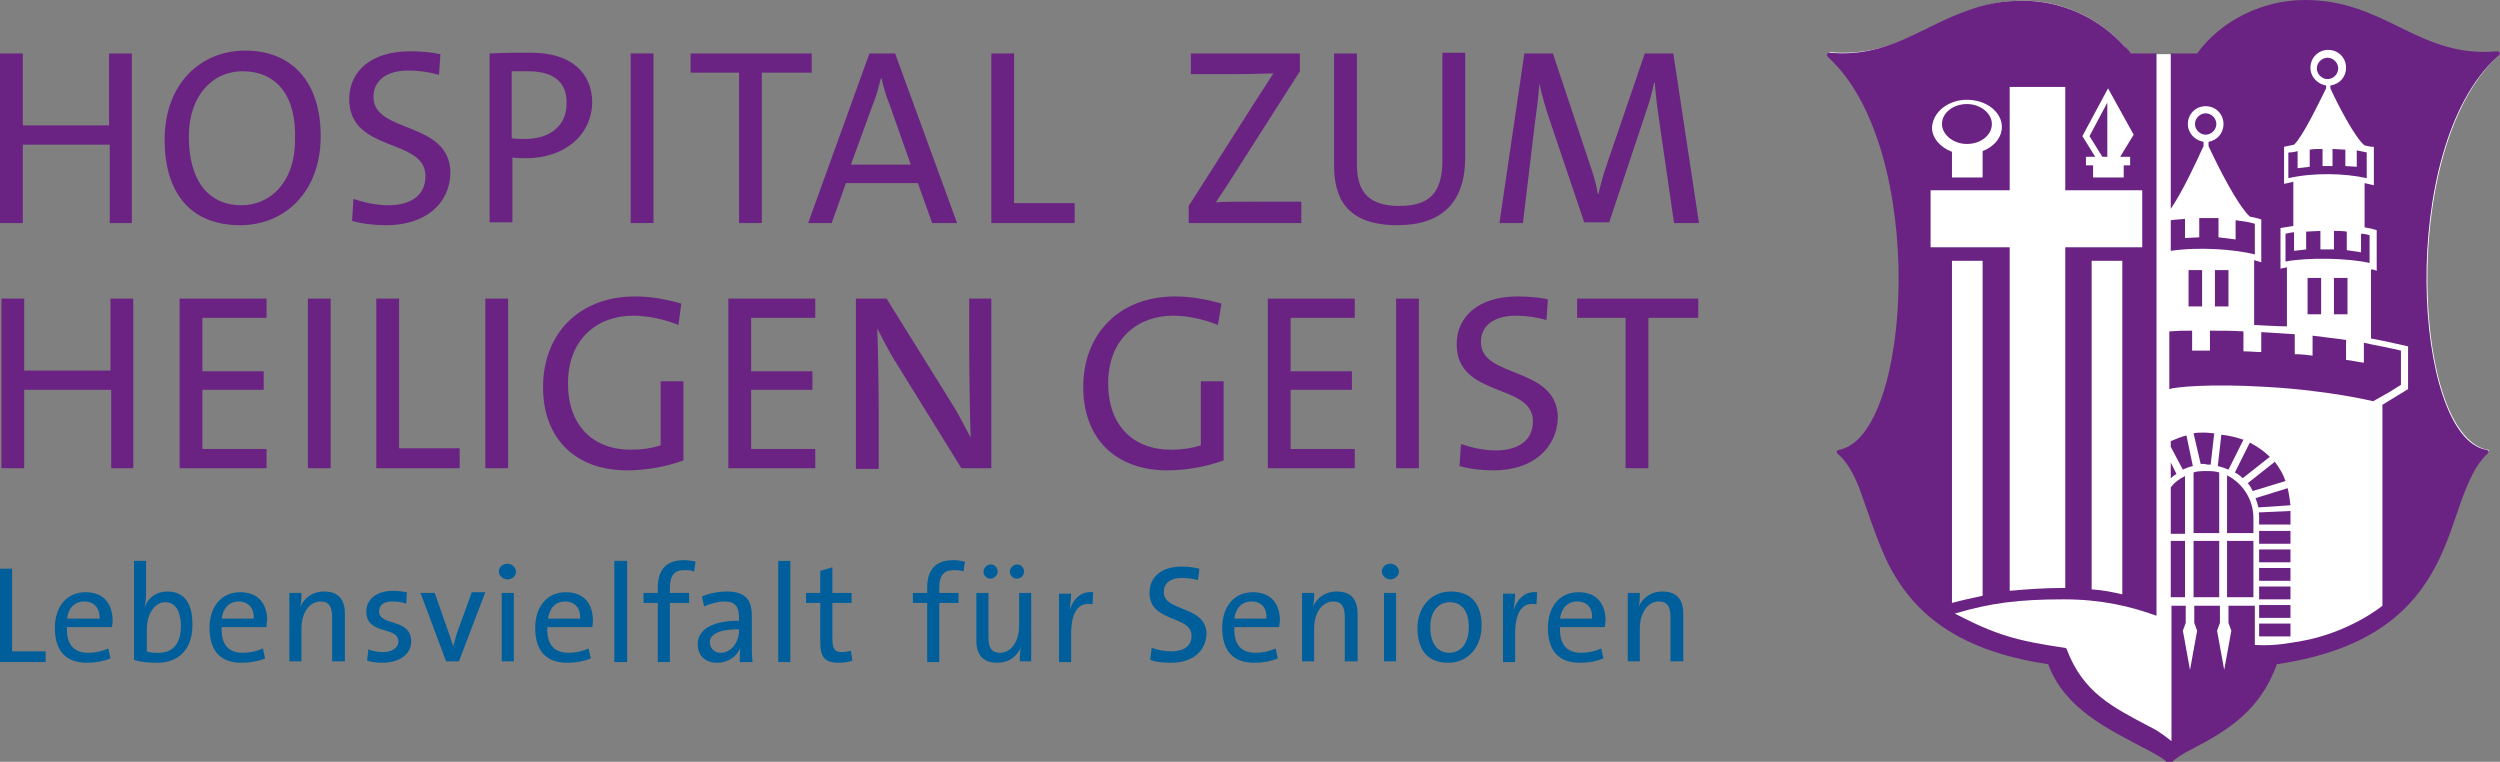 <?xml version="1.0" encoding="utf-8"?>
<!-- Generator: Adobe Illustrator 27.4.0, SVG Export Plug-In . SVG Version: 6.00 Build 0)  -->
<svg version="1.1" xmlns="http://www.w3.org/2000/svg" xmlns:xlink="http://www.w3.org/1999/xlink" x="0px" y="0px"
	 viewBox="0 0 350.8 106.9" style="enable-background:new 0 0 350.8 106.9;" xml:space="preserve">
<rect x="0" y="0" width="350.8" height="106.9" fill="#808080" stroke="none"/>
<style type="text/css">
	.st0{fill:#FFFFFF;}
	.st1{fill:#6A2383;}
	.st2{fill:#005F9B;}
</style>
<g id="Weisses_Wappen_Füllung">
	<path class="st0" d="M350.6,7.8c0.1-0.1,0.1-0.2,0.1-0.3c0-0.1-0.1-0.1-0.3-0.1c-0.6,0.1-1.2,0.1-1.8,0.1c-4.4,0-7.7-1.4-11.6-3.3
		c-4.4-2.1-8.2-4-13.6-4c-5.8,0-11.7,2.9-15,7.4l0,0.1l-2.9-0.1h-4L299,7.6l0-0.1c-0.2-0.2-0.5-0.6-0.9-1c-3.6-4-8.8-6.4-14.1-6.4
		c-2.6,0-4.9,0.4-7.5,1.3c-2.2,0.8-4.1,1.7-6,2.6c-3.6,1.8-7.1,3.4-11.8,3.4c-0.6,0-1.2,0-1.8-0.1c0,0,0,0,0,0c-0.1,0-0.2,0-0.2,0.1
		c0,0.1,0,0.2,0.1,0.3c10.4,9.5,11.7,33.3,8.1,46.2c-1.5,5.4-3.9,8.7-6.6,9.2c-0.1,0-0.2,0.1-0.2,0.1c0,0.1,0,0.2,0.1,0.2
		c1.6,1.4,2.6,3.6,3.7,6.6c0.2,0.6,0.4,1.1,0.6,1.7c0.8,2.4,1.7,4.8,2.9,7.2c2.6,4.9,7.7,11.8,22.3,13.9l0.1,0l0,0.1
		c2.2,5.8,7.5,8.6,12.7,11.3l0.9,0.5c1.4,0.7,2.4,1.3,3,1.9c0.1,0.1,0.3,0.1,0.4,0c0.5-0.6,1.4-1.1,2.9-1.9
		c5.1-2.7,9.4-5.4,11.8-11.8l0-0.1l0.1,0c14.6-2.1,19.7-9,22.3-13.9c1.3-2.4,2.1-4.9,2.9-7.2c0.2-0.6,0.4-1.2,0.6-1.7
		c1-2.9,2.1-5.1,3.7-6.6c0.1-0.1,0.1-0.2,0.1-0.2c0-0.1-0.1-0.1-0.2-0.1c-2.7-0.5-5.1-3.8-6.6-9.2C338.8,41.1,340.2,17.3,350.6,7.8z
		"/>
</g>
<g id="Schriftzüge">
	<g>
		<rect x="317" y="79.7" class="st1" width="4.4" height="1.8"/>
		<rect x="327.5" y="39" class="st1" width="1.9" height="5.1"/>
		<rect x="317" y="82.3" class="st1" width="4.4" height="1.8"/>
		<rect x="317" y="84.9" class="st1" width="4.4" height="1.8"/>
		<path class="st1" d="M332.1,25v-3.6c-0.3-0.1-1-0.2-1.4-0.3v2.3l-1.6-0.1v-2.3c-0.4,0-1.4-0.1-1.8-0.1v2.4l-1.4,0v-2.4
			c-0.4,0-1.4,0-1.8,0.1v2.4l-1.7,0.2v-2.4c-0.3,0.1-0.9,0.2-1.3,0.2v3.6C324.6,24.2,329,24.3,332.1,25z"/>
		<path class="st1" d="M328.1,9.6c0-0.8-0.7-1.5-1.5-1.5c-0.8,0-1.5,0.7-1.5,1.5c0,0.8,0.7,1.5,1.5,1.5
			C327.4,11.1,328.1,10.4,328.1,9.6z"/>
		<rect x="317" y="87.5" class="st1" width="4.4" height="1.8"/>
		<path class="st1" d="M317,72.3v1.3h4.4v-1.9l-4.4,0.2C316.9,72.1,317,72.2,317,72.3z"/>
		<rect x="317" y="74.5" class="st1" width="4.4" height="1.8"/>
		<rect x="317" y="77.1" class="st1" width="4.4" height="1.8"/>
		<path class="st1" d="M307.8,66.3v8.5h3.6v-8.5c-0.6-0.2-1.2-0.2-1.8-0.2C309,66.1,308.3,66.1,307.8,66.3z"/>
		<path class="st1" d="M310.2,65.2l0.5-4.4c-0.4,0-0.9-0.1-1.4-0.1c-0.5,0-1.1,0-1.5,0.1l1,4.3c0.2,0,0.4,0,0.6,0
			C309.6,65.2,309.9,65.2,310.2,65.2z"/>
		<path class="st1" d="M314.8,61.7c-0.9-0.3-2-0.6-3.1-0.7l-0.5,4.4c0.5,0.1,1,0.3,1.5,0.5L314.8,61.7z"/>
		<rect x="307.8" y="75.9" class="st1" width="3.6" height="7.9"/>
		<path class="st1" d="M320.7,67.5c-0.3-0.9-0.8-1.8-1.5-2.7l-3.8,3c0.3,0.3,0.5,0.7,0.7,1.1L320.7,67.5z"/>
		<rect x="312.5" y="75.9" class="st1" width="3.7" height="7.9"/>
		<path class="st1" d="M313.6,66.3c0.4,0.2,0.8,0.5,1.1,0.8l3.8-3c-0.8-0.8-1.7-1.4-2.8-2L313.6,66.3z"/>
		<path class="st1" d="M312.5,66.7v8.1h3.7v-2.1C316.2,70.1,314.7,67.8,312.5,66.7z"/>
		<path class="st1" d="M321,68.5l-4.5,1.4c0.2,0.5,0.3,0.9,0.4,1.3l4.5-0.3C321.3,70.1,321.2,69.3,321,68.5z"/>
		<path class="st1" d="M332.5,36.9v-3.9c-0.4-0.1-0.7-0.2-1.2-0.2v2.6l-2-0.3v-2.6c-0.5-0.1-1.3-0.1-1.8-0.1v2.6l-1.9,0v-2.6
			c-0.5,0-1.5,0.1-2,0.1V35l-1.7,0.2v-2.6c-0.4,0-0.7,0.1-1.2,0.2v3.9C323.8,36.1,329.5,36.2,332.5,36.9z"/>
		<rect x="304.6" y="75.9" class="st1" width="2" height="7.9"/>
		<path class="st1" d="M306.6,66.8c-0.8,0.4-1.5,0.9-2,1.6v6.5h2V66.8z"/>
		<rect x="323.8" y="39" class="st1" width="1.9" height="5.1"/>
		<polygon class="st1" points="295.7,22 295.7,14.4 293.2,19.1 295,22 		"/>
		<path class="st1" d="M304.6,64.9v2.2c0.2-0.2,0.5-0.4,0.8-0.6L304.6,64.9z"/>
		<rect x="310.8" y="37.9" class="st1" width="1.9" height="5.1"/>
		<path class="st1" d="M316.4,35.7v-4.3c-1-0.3-1.4-0.3-2.7-0.5v2.7l-2.4-0.3v-2.7c-0.6,0-2.1,0-2.7,0v2.7l-2,0.1v-2.7
			c-0.6,0.1-1.4,0.1-2,0.2v4.3C308.6,34.6,313.7,35,316.4,35.7z"/>
		<path class="st1" d="M276,20.2c1.9,0,3.5-1.2,3.5-2.8c0-1.5-1.6-2.8-3.5-2.8c-1.9,0-3.5,1.2-3.5,2.8
			C272.5,18.9,274.1,20.2,276,20.2z"/>
		<path class="st1" d="M311,17.4c0-0.8-0.7-1.5-1.5-1.5c-0.8,0-1.5,0.7-1.5,1.5c0,0.8,0.7,1.5,1.5,1.5C310.3,18.9,311,18.2,311,17.4
			z"/>
		<path class="st1" d="M318.2,54.3c8.7,0.5,14.8,2,14.8,2l2.3-1.3l1.6-1c0,0,0-1.8,0-1.8l0,0v-3c-1.1-0.3-3.4-0.7-5.2-1.1v2.8
			c-0.8-0.1-1.6-0.3-2.5-0.4v-2.8c-1.3-0.2-3.3-0.4-4.7-0.6v2.8c-0.8-0.1-1.6-0.2-2.5-0.2v-2.8c-1.2-0.1-3.4-0.2-4.7-0.3v2.8
			c-0.8,0-1.6-0.1-2.5-0.1v-2.8c-1.5-0.1-3.1-0.1-4.7-0.1v2.8c-0.5,0-2.5,0-2.5,0v-2.8c-1.4,0-1.9,0-3.2,0.1v8.1
			C305.2,54.3,310.1,53.8,318.2,54.3z"/>
		<rect x="307.1" y="37.9" class="st1" width="1.9" height="5.1"/>
		<path class="st1" d="M307.7,65.4l-0.9-4.3c-0.8,0.2-1.5,0.5-2.2,0.8v0.8l1.7,3.2C306.7,65.7,307.2,65.5,307.7,65.4z"/>
		<path class="st1" d="M350.4,7.2c-5.5,0.5-9.4-1.3-13.3-3.2c-4.6-2.3-8.4-4-13.7-4c-5.8,0-11.7,2.8-15.1,7.5h-3.7v21.8
			c1.6-2.3,3.6-6.6,4.6-8.8v-0.6c-1.2-0.2-2.2-1.2-2.2-2.5c0-1.4,1.1-2.5,2.5-2.5c1.4,0,2.5,1.1,2.5,2.5c0,1.3-0.9,2.3-2.1,2.5v0.6
			c1.3,2.8,4,8.2,5.8,9.9c0.5,0.1,1.1,0.2,1.6,0.4v6c-0.3-0.1-0.7-0.2-1-0.3v9.1c0,0,3.5,0.2,4.6,0.2v-8.3c-0.3,0.1-0.6,0.1-0.9,0.2
			v-5.7c0.6-0.1,1.2-0.2,1.8-0.3l0-6.2c-0.4,0.1-0.8,0.2-1.3,0.3v-5.2c0.5-0.1,0.9-0.2,1.4-0.3c1.2-1.1,3.4-5.7,4.5-7.9V12
			c-1.2-0.2-2.2-1.2-2.2-2.5c0-1.4,1.1-2.5,2.5-2.5c1.4,0,2.5,1.1,2.5,2.5c0,1.3-0.9,2.3-2.2,2.5v0.4c1.1,2.4,3.5,7,4.8,8
			c0.4,0.1,0.8,0.2,1.3,0.2V26c-0.4-0.1-0.8-0.2-1.3-0.3v6.2c0.6,0.1,1.1,0.2,1.7,0.4V38c-0.3-0.1-0.5-0.2-0.8-0.2v9.7
			c1.7,0.3,3.4,0.7,5.2,1.1v6l-3.6,2.2v28.2c0,0-4.6,3.8-11.6,5c-0.8,0.1-3.3,0.7-6.3,0.5v-5.5h-3.7v2.4l0.4,1.1l-1,5.5l-1-5.5
			l0.4-1.1v-2.4h-3.6v2.4l0.4,1.1l-1,5.5l-1-5.5l0.4-1.1v-2.4h-2v19l-0.9-0.7c-0.7-0.5-1.1-0.8-2.1-1.3c-5.3-2.8-9.4-4.8-11.7-10.9
			c0-0.1-0.2-0.2-0.3-0.2c-6.8-1-9.6-1.8-15.4-4.8c5-1.5,9-2,15.3-2c5.3,0,9.4,1,13,2.3V7.5H299c-0.1-0.2-0.4-0.6-0.9-1
			c-3.6-4-8.8-6.4-14.3-6.4c-2.8,0-5.3,0.5-7.5,1.3c-6.9,2.4-11.3,6.7-19.5,6c-0.4,0-0.6,0.3-0.3,0.6c14.1,12.8,11.8,53.2,1.6,55.1
			c-0.4,0.1-0.5,0.4-0.2,0.6c1.7,1.5,2.7,3.8,3.6,6.5c1,2.8,2,5.9,3.5,9c3.2,6.2,8.9,12,22.4,14c2.3,6.2,8.2,9,13.7,11.9
			c1.3,0.7,2.5,1.3,3,1.9c0.1,0.2,0.4,0.2,0.6,0c0.6-0.6,1.5-1.2,2.9-1.9c5.4-2.8,9.6-5.6,11.9-11.9c13.5-2,19.2-7.8,22.4-14
			c1.6-3.1,2.5-6.2,3.5-9c1-2.7,2-5,3.6-6.5c0.3-0.2,0.2-0.6-0.2-0.6c-10.2-1.9-12.5-42.4,1.6-55.1C351,7.6,350.8,7.2,350.4,7.2z
			 M297.8,83.4c-1.3-0.3-2.7-0.6-4.3-0.7l0-46.1h4.3L297.8,83.4z M295.8,12.4l3.6,6.5l-1.9,3.1h1.4v1.2h-0.9l0,1.7h-4.3l0-1.7h-1V22
			h1.3l-1.8-2.9L295.8,12.4z M276,14c2.7,0,4.9,1.7,4.9,3.8c0,1.5-1.1,2.8-2.7,3.4l0,3.7h-4.3l0-3.6c-1.6-0.6-2.8-1.9-2.8-3.4
			C271.2,15.7,273.4,14,276,14z M270.8,26.7H282l0-14.5h7.8l0,14.5h10.8v8h-10.8l0,47.8c-0.1,0-0.1,0-0.2,0c-2.8,0-5.3,0.2-7.6,0.4
			l0-48.2h-11.1V26.7z M273.9,36.6h4.3l0,47c-1.4,0.3-2.8,0.6-4.3,1L273.9,36.6z"/>
	</g>
	<g>
		<path class="st1" d="M15.4,31.3v-11H3.2v11H0V7.5h3.2v10.1h12.1V7.5h3.2v23.8H15.4z"/>
		<path class="st1" d="M33.7,31.6c-7.2,0-10.6-4.8-10.6-12c0-7.9,5.1-12.5,11.3-12.5c6.4,0,10.6,4.2,10.6,12
			C45,27,39.9,31.6,33.7,31.6z M34,10c-4,0-7.5,3.2-7.5,9.2c0,5.7,2.4,9.6,7.4,9.6c3.9,0,7.5-3.1,7.5-9.2C41.6,13.4,38.8,10,34,10z"
			/>
		<path class="st1" d="M54.2,31.6c-1.7,0-3.4-0.2-4.8-0.6l0.2-3.1c1.4,0.5,3.2,0.9,4.9,0.9c2.9,0,5.2-1.2,5.2-4.1
			c0-5.4-10.7-3.2-10.7-10.8c0-3.9,3.1-6.7,8.5-6.7c1.4,0,2.9,0.1,4.3,0.4l-0.2,2.9c-1.4-0.4-2.9-0.6-4.3-0.6
			c-3.2,0-4.9,1.5-4.9,3.7c0,5.2,10.8,3.3,10.8,10.7C63.1,28.5,59.8,31.6,54.2,31.6z"/>
		<path class="st1" d="M73.8,22.2c-0.6,0-1.3,0-1.9-0.1v9.1h-3.2V7.5c1.8-0.1,3.7-0.1,5.9-0.1c5.5,0,8.5,2.8,8.5,7
			C83,19,79.2,22.2,73.8,22.2z M74.1,10c-0.9,0-1.6,0-2.3,0v9.4c0.6,0.1,1.3,0.1,1.9,0.1c3.5,0,5.8-1.9,5.8-4.9
			C79.6,11.7,77.9,10,74.1,10z"/>
		<path class="st1" d="M88.5,31.3V7.5h3.2v23.8H88.5z"/>
		<path class="st1" d="M106.9,10.2v21.1h-3.2V10.2h-6.8V7.5h17v2.7H106.9z"/>
		<path class="st1" d="M130.8,31.3l-2-5.6h-10.1l-2,5.6h-3.3L122,7.5h3.6l8.7,23.8H130.8z M124.8,14.6c-0.5-1.2-0.8-2.3-1.1-3.6
			h-0.1c-0.3,1.2-0.6,2.4-1.1,3.6l-3.1,8.5h8.4L124.8,14.6z"/>
		<path class="st1" d="M139.1,31.3V7.5h3.2v21h8.5v2.8H139.1z"/>
		<path class="st1" d="M166.8,31.3v-2.4l10-15.7c0.7-1,1.2-1.9,1.9-2.9c-1.1,0-2.8,0.1-5.2,0.1h-6.4V7.5h15.3v2.5L172,26.3
			c-0.5,0.7-0.9,1.4-1.4,2.1c0.7-0.1,2.9-0.1,5.9-0.1h6.1v3H166.8z"/>
		<path class="st1" d="M196.1,31.6c-7.4,0-8.9-4.1-8.9-8.4V7.5h3.2V23c0,3.3,1.1,5.9,5.9,5.9c4.2,0,6.1-1.7,6.1-6.5v-15h3.2v14.7
			C205.6,28.4,202.3,31.6,196.1,31.6z"/>
		<path class="st1" d="M234.9,31.3l-2-13.8c-0.4-2.7-0.6-4.4-0.7-5.9h-0.1c-0.2,1.1-0.6,2.6-1.2,4.3l-5.1,15.3h-3.5L217.5,17
			c-0.6-1.8-1.2-3.8-1.5-5.3h0c-0.1,1.9-0.4,3.8-0.7,6.2l-1.6,13.4h-3.3l3.5-23.8h4l5,15c0.6,1.7,1.1,3.3,1.3,4.7h0.1
			c0.4-1.7,0.7-2.8,1.3-4.5l5.2-15.2h4l3.6,23.8H234.9z"/>
	</g>
	<g>
		<path class="st1" d="M15.6,65.7v-11H3.4v11H0.2V41.9h3.2V52h12.1V41.9h3.2v23.8H15.6z"/>
		<path class="st1" d="M25.2,65.7V41.9h12.2v2.7h-9v7.5H37v2.6h-8.6V63h9v2.7H25.2z"/>
		<path class="st1" d="M43.2,65.7V41.9h3.2v23.8H43.2z"/>
		<path class="st1" d="M52.8,65.7V41.9H56v21h8.5v2.8H52.8z"/>
		<path class="st1" d="M68.1,65.7V41.9h3.2v23.8H68.1z"/>
		<path class="st1" d="M95.2,45.6c-2-0.8-4.2-1.3-6.4-1.3c-4.9,0-9.1,3.2-9.1,9.5c0,5.9,3.5,9.3,8.8,9.3c1.6,0,2.9-0.2,4.2-0.6v-9
			h3.2v11.1c-2.4,0.9-5.3,1.4-7.9,1.4c-7.2,0-11.8-4.4-11.8-11.7c0-7.3,4.9-12.7,12.9-12.7c2.3,0,4.4,0.4,6.5,1L95.2,45.6z"/>
		<path class="st1" d="M102.2,65.7V41.9h12.2v2.7h-9v7.5h8.6v2.6h-8.6V63h9v2.7H102.2z"/>
		<path class="st1" d="M134.9,65.7L125.8,51c-1.1-1.7-1.9-3.4-2.7-4.9c0.1,2.5,0.2,8.3,0.2,12v7.7h-3.2V41.9h4.3l8.9,14.3
			c1.1,1.7,2,3.5,2.9,5.2c-0.1-2.9-0.2-8.8-0.2-12.7v-6.8h3.1v23.8H134.9z"/>
		<path class="st1" d="M170.9,45.6c-2-0.8-4.2-1.3-6.3-1.3c-4.9,0-9.1,3.2-9.1,9.5c0,5.9,3.5,9.3,8.8,9.3c1.6,0,2.9-0.2,4.2-0.6v-9
			h3.2v11.1c-2.4,0.9-5.3,1.4-7.9,1.4c-7.2,0-11.8-4.4-11.8-11.7c0-7.3,4.9-12.7,12.9-12.7c2.3,0,4.4,0.4,6.5,1L170.9,45.6z"/>
		<path class="st1" d="M177.9,65.7V41.9h12.2v2.7h-9v7.5h8.6v2.6h-8.6V63h9v2.7H177.9z"/>
		<path class="st1" d="M195.9,65.7V41.9h3.2v23.8H195.9z"/>
		<path class="st1" d="M209.6,66c-1.7,0-3.4-0.2-4.8-0.6l0.2-3.1c1.4,0.5,3.2,0.9,4.9,0.9c2.9,0,5.2-1.2,5.2-4.1
			c0-5.4-10.7-3.2-10.7-10.8c0-3.9,3.1-6.7,8.5-6.7c1.4,0,2.9,0.1,4.3,0.4l-0.2,2.9c-1.4-0.4-2.9-0.6-4.3-0.6
			c-3.2,0-4.9,1.5-4.9,3.7c0,5.2,10.8,3.3,10.8,10.7C218.4,62.9,215.1,66,209.6,66z"/>
		<path class="st1" d="M231.3,44.6v21.1h-3.2V44.6h-6.8v-2.7h17v2.7H231.3z"/>
	</g>
	<g>
		<path class="st2" d="M-0.1,92.8V79.8h1.8v11.6h4.7v1.5H-0.1z"/>
		<path class="st2" d="M15.7,88H9.4c-0.1,2.5,1,3.6,3,3.6c0.9,0,1.9-0.2,2.8-0.6l0.3,1.4c-1,0.4-2.1,0.6-3.3,0.6
			c-2.9,0-4.5-1.6-4.5-4.9c0-2.9,1.6-5,4.3-5c2.7,0,3.8,1.8,3.8,4C15.8,87.2,15.8,87.6,15.7,88z M11.8,84.4c-1.3,0-2.2,0.9-2.4,2.4
			H14C14,85.3,13.2,84.4,11.8,84.4z"/>
		<path class="st2" d="M22.1,93c-1.3,0-2.3-0.1-3.3-0.4V78.7h1.7v4.7c0,0.6-0.1,1.3-0.2,1.8l0,0c0.5-1.4,1.7-2.2,3.2-2.2
			c2.3,0,3.5,1.6,3.5,4.5C27.1,90.9,25.2,93,22.1,93z M23.2,84.5c-1.7,0-2.6,2-2.6,3.7v3.2c0.5,0.2,1,0.2,1.7,0.2
			c1.8,0,3.1-1.1,3.1-3.9C25.3,85.7,24.6,84.5,23.2,84.5z"/>
		<path class="st2" d="M37.4,88h-6.3c-0.1,2.5,1,3.6,3,3.6c0.9,0,1.9-0.2,2.8-0.6l0.3,1.4c-1,0.4-2.1,0.6-3.3,0.6
			c-2.9,0-4.5-1.6-4.5-4.9c0-2.9,1.6-5,4.3-5c2.7,0,3.8,1.8,3.8,4C37.4,87.2,37.4,87.6,37.4,88z M33.5,84.4c-1.3,0-2.2,0.9-2.4,2.4
			h4.5C35.7,85.3,34.8,84.4,33.5,84.4z"/>
		<path class="st2" d="M46.6,92.8v-6.2c0-1.4-0.4-2.2-1.6-2.2c-1.6,0-2.7,1.6-2.7,3.8v4.6h-1.7v-9.6h1.7c0,0.6,0,1.5-0.2,2h0
			c0.6-1.3,1.7-2.2,3.4-2.2c2.2,0,2.9,1.4,2.9,3.1v6.7H46.6z"/>
		<path class="st2" d="M53.6,93c-0.7,0-1.5-0.1-2.1-0.3l0.2-1.6c0.6,0.3,1.4,0.4,2.1,0.4c1.2,0,2.1-0.6,2.1-1.5
			c0-2.2-4.5-0.8-4.5-4.2c0-1.6,1.3-2.9,3.8-2.9c0.6,0,1.3,0.1,1.9,0.2L57,84.7c-0.6-0.2-1.2-0.3-1.9-0.3c-1.3,0-1.9,0.5-1.9,1.4
			c0,2.1,4.5,0.9,4.5,4.2C57.7,91.7,56.2,93,53.6,93z"/>
		<path class="st2" d="M64.4,92.8h-1.8L59,83.2h2l2,5.7c0.2,0.6,0.4,1.2,0.6,1.8h0c0.2-0.6,0.3-1.2,0.5-1.8l2.1-5.8h1.9L64.4,92.8z"
			/>
		<path class="st2" d="M71.2,81.3c-0.6,0-1.2-0.5-1.2-1.1c0-0.6,0.5-1.1,1.2-1.1c0.6,0,1.2,0.5,1.2,1.1
			C72.4,80.8,71.9,81.3,71.2,81.3z M70.4,92.8v-9.6h1.7v9.6H70.4z"/>
		<path class="st2" d="M83.1,88h-6.3c-0.1,2.5,1,3.6,3,3.6c0.9,0,1.9-0.2,2.8-0.6l0.3,1.4c-1,0.4-2.1,0.6-3.3,0.6
			c-2.9,0-4.5-1.6-4.5-4.9c0-2.9,1.6-5,4.3-5c2.7,0,3.8,1.8,3.8,4C83.2,87.2,83.2,87.6,83.1,88z M79.3,84.4c-1.3,0-2.2,0.9-2.4,2.4
			h4.5C81.5,85.3,80.6,84.4,79.3,84.4z"/>
		<path class="st2" d="M86.2,92.8V78.7H88v14.2H86.2z"/>
		<path class="st2" d="M97.4,80.2C96.9,80,96.4,80,96,80c-1.4,0-2,0.8-2,2.5v0.7h2.7v1.4H94v8.3h-1.7v-8.3h-2v-1.4h2v-0.7
			c0-2.7,1.3-3.9,3.7-3.9c0.5,0,1.1,0.1,1.6,0.2L97.4,80.2z"/>
		<path class="st2" d="M103.8,92.8c0-0.7,0-1.4,0.1-1.9h0c-0.5,1.2-1.7,2.1-3.3,2.1c-1.6,0-2.7-1-2.7-2.6c0-2.1,2.1-3.3,5.8-3.3
			v-0.4c0-1.5-0.5-2.3-2-2.3c-0.9,0-2.1,0.3-2.9,0.7l-0.3-1.4c0.9-0.4,2.2-0.7,3.5-0.7c2.7,0,3.5,1.3,3.5,3.4v3.7
			c0,0.9,0,1.9,0.1,2.8H103.8z M103.7,88.3c-3.2,0-4.1,0.9-4.1,1.8c0,0.8,0.6,1.5,1.5,1.5c1.6,0,2.6-1.6,2.6-3.1V88.3z"/>
		<path class="st2" d="M109.2,92.8V78.7h1.7v14.2H109.2z"/>
		<path class="st2" d="M117.7,93c-2,0-2.6-0.8-2.6-2.9v-5.5h-2v-1.4h2v-3.1l1.7-0.5v3.6h2.7v1.4h-2.7v4.9c0,1.6,0.3,2,1.4,2
			c0.4,0,0.9-0.1,1.2-0.2l0.2,1.4C119.1,92.9,118.3,93,117.7,93z"/>
		<path class="st2" d="M135.2,80.2c-0.4-0.2-1-0.2-1.4-0.2c-1.4,0-2,0.8-2,2.5v0.7h2.7v1.4h-2.7v8.3h-1.7v-8.3h-2v-1.4h2v-0.7
			c0-2.7,1.3-3.9,3.7-3.9c0.5,0,1.1,0.1,1.6,0.2L135.2,80.2z"/>
		<path class="st2" d="M143.1,92.8c0-0.6,0-1.5,0.2-2h0c-0.6,1.3-1.7,2.2-3.4,2.2c-2.2,0-2.9-1.4-2.9-3.1v-6.7h1.7v6.2
			c0,1.4,0.4,2.2,1.6,2.2c1.6,0,2.7-1.6,2.7-3.8v-4.6h1.7v9.6H143.1z M139,81.2c-0.6,0-1-0.5-1-1s0.5-1,1-1c0.6,0,1,0.5,1,1
			S139.5,81.2,139,81.2z M142.7,81.2c-0.6,0-1-0.5-1-1s0.5-1,1-1c0.6,0,1,0.5,1,1S143.3,81.2,142.7,81.2z"/>
		<path class="st2" d="M153.3,84.8c-2-0.4-3,1.1-3,4.2v3.9h-1.7v-9.6h1.7c0,0.6-0.1,1.5-0.2,2.3h0c0.4-1.3,1.4-2.7,3.3-2.5
			L153.3,84.8z"/>
		<path class="st2" d="M164.3,93c-1.1,0-2.1-0.1-2.9-0.4l0.2-1.7c0.8,0.3,1.8,0.5,2.8,0.5c1.5,0,2.8-0.6,2.8-2.2
			c0-2.9-5.9-1.8-5.9-6c0-2.2,1.6-3.7,4.6-3.7c0.8,0,1.6,0.1,2.4,0.3l-0.2,1.6c-0.7-0.2-1.5-0.3-2.2-0.3c-1.8,0-2.6,0.8-2.6,2
			c0,2.8,6,1.8,6,5.9C169.2,91.4,167.3,93,164.3,93z"/>
		<path class="st2" d="M179.5,88h-6.3c-0.1,2.5,1,3.6,3,3.6c0.9,0,1.9-0.2,2.8-0.6l0.3,1.4c-1,0.4-2.1,0.6-3.3,0.6
			c-2.9,0-4.5-1.6-4.5-4.9c0-2.9,1.6-5,4.3-5c2.7,0,3.8,1.8,3.8,4C179.6,87.2,179.5,87.6,179.5,88z M175.6,84.4
			c-1.3,0-2.2,0.9-2.4,2.4h4.5C177.8,85.3,177,84.4,175.6,84.4z"/>
		<path class="st2" d="M188.7,92.8v-6.2c0-1.4-0.4-2.2-1.6-2.2c-1.6,0-2.7,1.6-2.7,3.8v4.6h-1.7v-9.6h1.7c0,0.6,0,1.5-0.2,2h0
			c0.6-1.3,1.7-2.2,3.4-2.2c2.2,0,2.9,1.4,2.9,3.1v6.7H188.7z"/>
		<path class="st2" d="M195.1,81.3c-0.6,0-1.2-0.5-1.2-1.1c0-0.6,0.5-1.1,1.2-1.1c0.6,0,1.2,0.5,1.2,1.1
			C196.3,80.8,195.7,81.3,195.1,81.3z M194.2,92.8v-9.6h1.7v9.6H194.2z"/>
		<path class="st2" d="M203.2,93c-2.6,0-4.3-1.5-4.3-4.9c0-2.8,1.8-5.1,4.7-5.1c2.5,0,4.3,1.4,4.3,4.8C207.9,90.8,206,93,203.2,93z
			 M203.4,84.5c-1.4,0-2.7,1.1-2.7,3.5c0,2.3,1,3.6,2.7,3.6c1.4,0,2.7-1.1,2.7-3.6C206.1,85.8,205.2,84.5,203.4,84.5z"/>
		<path class="st2" d="M215.6,84.8c-2-0.4-3,1.1-3,4.2v3.9h-1.7v-9.6h1.7c0,0.6-0.1,1.5-0.2,2.3h0c0.4-1.3,1.4-2.7,3.3-2.5
			L215.6,84.8z"/>
		<path class="st2" d="M225.2,88h-6.3c-0.1,2.5,1,3.6,3,3.6c0.9,0,1.9-0.2,2.8-0.6l0.3,1.4c-1,0.4-2.1,0.6-3.3,0.6
			c-2.9,0-4.5-1.6-4.5-4.9c0-2.9,1.6-5,4.3-5c2.7,0,3.8,1.8,3.8,4C225.3,87.2,225.2,87.6,225.2,88z M221.3,84.4
			c-1.3,0-2.2,0.9-2.4,2.4h4.5C223.5,85.3,222.7,84.4,221.3,84.4z"/>
		<path class="st2" d="M234.4,92.8v-6.2c0-1.4-0.4-2.2-1.6-2.2c-1.6,0-2.7,1.6-2.7,3.8v4.6h-1.7v-9.6h1.7c0,0.6,0,1.5-0.2,2h0
			c0.6-1.3,1.7-2.2,3.4-2.2c2.2,0,2.9,1.4,2.9,3.1v6.7H234.4z"/>
	</g>
</g>
</svg>

